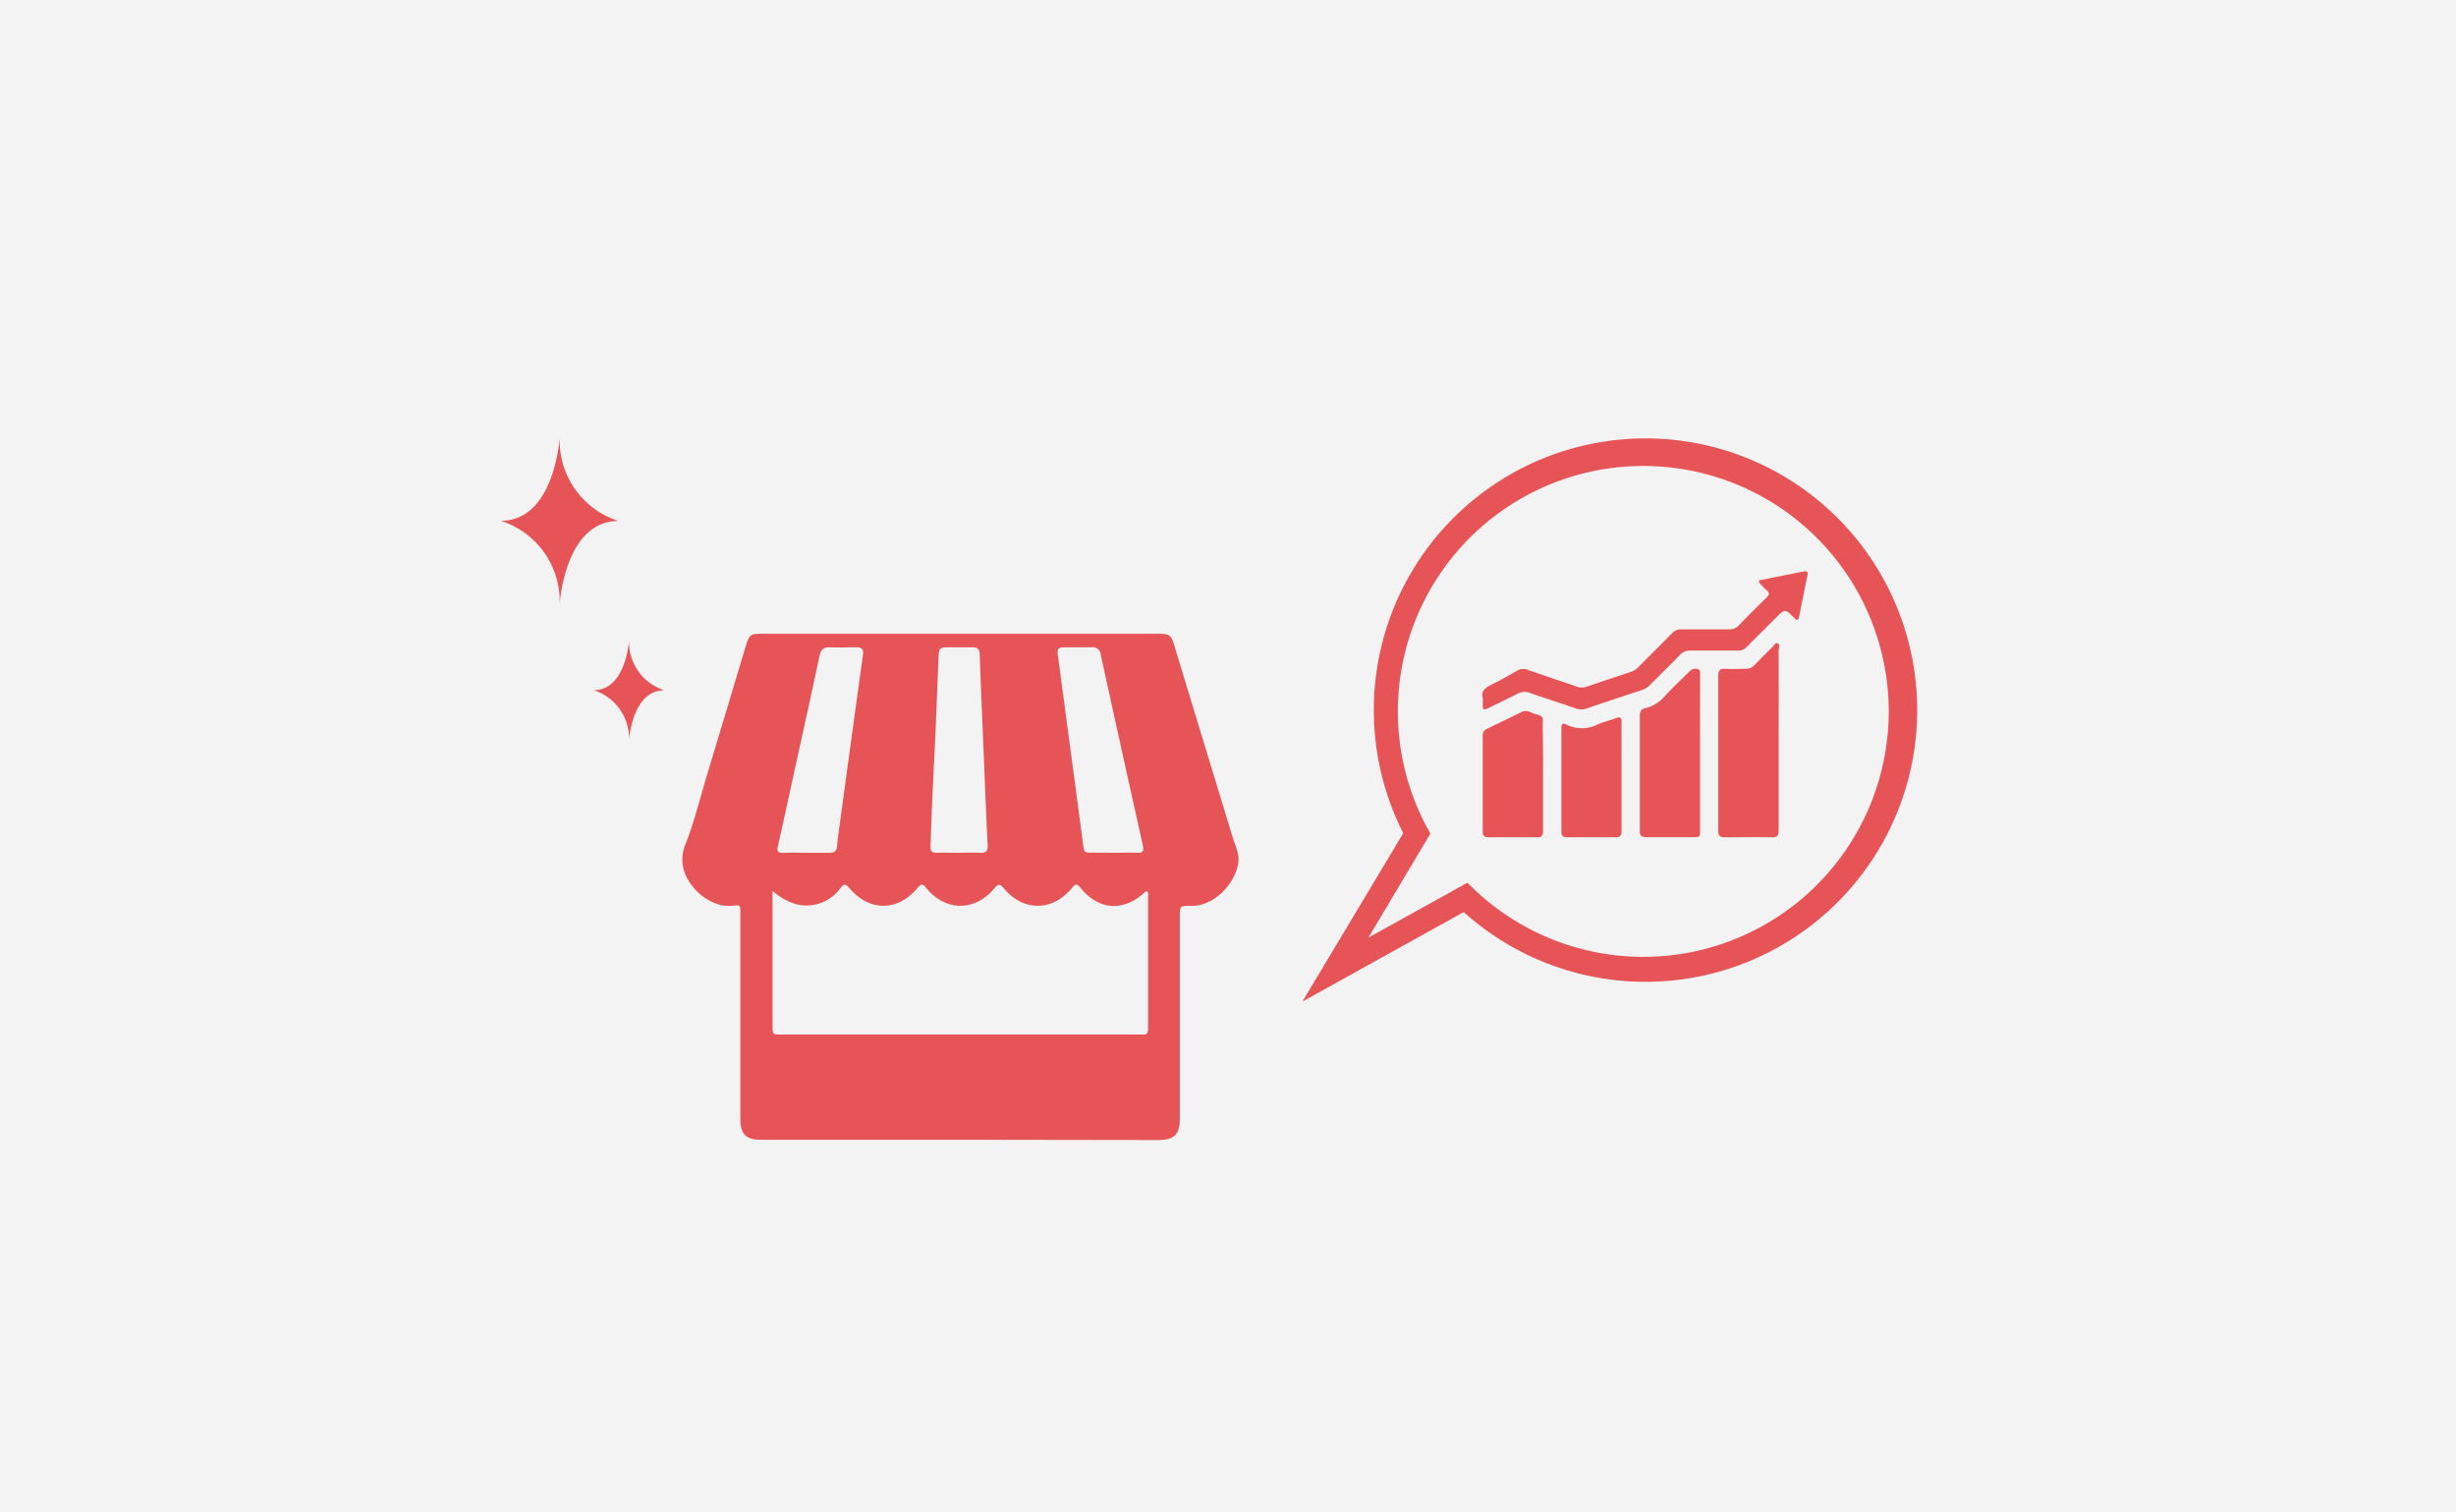 <svg id="レイヤー_1" data-name="レイヤー 1" xmlns="http://www.w3.org/2000/svg" viewBox="0 0 435.8 268.29"><defs><style>.cls-1{fill:#f3f3f3;}.cls-2{fill:#e75457;}</style></defs><title>アートボード 216</title><rect class="cls-1" width="435.8" height="268.29"/><path class="cls-2" d="M170.36,202.23H135c-2.61,0-3.63-1-3.63-3.66V162.06c0-1.51,0-1.51-1.48-1.35-3.09.32-6.6-2-8.16-5.29a6.94,6.94,0,0,1,0-5.86c1.48-3.84,2.47-7.87,3.66-11.83q3.51-11.64,7-23.28c.55-1.84.84-2,2.8-2h70.23c2.14,0,2.39.18,3,2.25q5.16,16.95,10.32,33.9c.51,1.66,1.38,3.2.87,5.13-1,3.88-4.72,7.14-8.33,7-1.93,0-1.93,0-1.93,2v35.69c0,2.92-1,3.86-3.9,3.86Zm-33.28-44.17v23.87c0,1.63,0,1.63,1.67,1.63h63.39a5.56,5.56,0,0,1,.58,0c.7.07,1-.22,1-.93s0-1.62,0-2.43q0-10.54,0-21.1c0-.32.16-.75-.24-.93-.23-.1-.39.2-.56.35-3.78,3.28-8,2.94-11.21-1-.61-.74-.87-.73-1.47,0-3.43,4.22-8.65,4.28-12.13.09-.76-.92-1.07-.69-1.7.06-3.45,4.1-8.68,4.06-12.06-.12-.66-.82-.92-.72-1.54,0-3.54,4.22-8.59,4.21-12.11,0-.68-.8-.94-.73-1.55,0a7.38,7.38,0,0,1-8.11,2.81A11.17,11.17,0,0,1,137.08,158.06Zm60.57-6.75c1.39,0,2.78-.06,4.16,0,1,.06,1.16-.31,1-1.21q-3.78-17-7.51-34a1.38,1.38,0,0,0-1.6-1.25c-1.59,0-3.17,0-4.75,0-1.22,0-1.4.28-1.23,1.48q.9,6.7,1.79,13.41c.92,6.87,1.85,13.74,2.75,20.62.09.69.37.94,1,.93C194.71,151.29,196.18,151.3,197.65,151.31Zm-54.61,0c1.39,0,2.79,0,4.17,0,.89,0,1.24-.33,1.32-1.19.13-1.42.33-2.84.53-4.25q2-14.83,4.07-29.67c.14-1-.23-1.36-1.18-1.35-1.55,0-3.1.07-4.64,0-1.2-.06-1.66.45-1.91,1.59-1.34,6.38-2.76,12.74-4.16,19.11-1.06,4.86-2.11,9.72-3.21,14.58-.2.9,0,1.25,1,1.2C140.34,151.25,141.69,151.31,143,151.31Zm27.07,0c1.24,0,2.48-.06,3.71,0s1.49-.3,1.43-1.44c-.28-5.54-.49-11.09-.72-16.64-.24-5.71-.49-11.41-.69-17.11,0-1-.46-1.28-1.35-1.27-1.42,0-2.85,0-4.28,0s-1.61.22-1.67,1.61c-.18,4.2-.32,8.4-.5,12.6-.2,4.55-.45,9.09-.65,13.64-.11,2.5-.17,5-.29,7.52,0,.81.28,1.1,1.08,1.08C167.49,151.27,168.8,151.31,170.11,151.31Z"/><path class="cls-2" d="M231.09,177.72,249,147.83a48.21,48.21,0,1,1,10.73,14Zm29.28-21.09,1.13,1.08a43.55,43.55,0,1,0-8.24-10.81l.56,1-11,18.46Z"/><path class="cls-2" d="M315.61,131.28c0,5.35,0,10.71,0,16.06,0,.93-.25,1.24-1.2,1.22-2.78-.05-5.57,0-8.35,0-.84,0-1.16-.25-1.16-1.1q0-13.85,0-27.68c0-.85.3-1.15,1.15-1.11,1.2.06,2.41,0,3.62,0a2.07,2.07,0,0,0,1.71-.73c1-1,2-2.07,3.08-3.08.3-.29.56-.9,1-.7s.15.79.15,1.21Q315.62,123.34,315.61,131.28Z"/><path class="cls-2" d="M301.66,133.66c0,4.52,0,9,0,13.56,0,1.32,0,1.32-1.35,1.32-2.73,0-5.45,0-8.18,0-.83,0-1.15-.24-1.15-1.1q0-10.28,0-20.53c0-.71.25-1.12.94-1.25a6.53,6.53,0,0,0,3.55-2.22c1.29-1.38,2.66-2.68,4-4a6.42,6.42,0,0,1,.54-.51,1.32,1.32,0,0,1,1.32-.18c.47.15.34.62.34,1C301.67,124.37,301.66,129,301.66,133.66Z"/><path class="cls-2" d="M263.12,123.85c-.36-1.15.38-1.81,1.5-2.36,1.59-.77,3.13-1.64,4.65-2.52a2,2,0,0,1,1.76-.13c2.92,1,5.87,2,8.8,3a2.51,2.51,0,0,0,1.71,0c2.57-.88,5.16-1.74,7.75-2.59a3.61,3.61,0,0,0,1.54-1c2-2,3.95-3.94,5.9-5.93a2.06,2.06,0,0,1,1.56-.65c2.82,0,5.64,0,8.46,0a2.36,2.36,0,0,0,1.87-.79c1.59-1.65,3.22-3.27,4.86-4.87.49-.47.55-.82,0-1.28a16.42,16.42,0,0,1-1.18-1.18c-.3-.31-.25-.56.19-.65l7.65-1.52c.48-.09.69.1.59.62-.51,2.48-1,5-1.5,7.45-.12.64-.4.72-.82.22a1.59,1.59,0,0,1-.13-.13c-1.57-1.52-1.57-1.52-3.14.06-1.73,1.73-3.47,3.45-5.19,5.19a2,2,0,0,1-1.55.65c-2.82,0-5.64,0-8.46,0a2.31,2.31,0,0,0-1.87.79c-1.75,1.8-3.54,3.55-5.31,5.33a3.35,3.35,0,0,1-1.4.87q-4.94,1.62-9.86,3.29a2.71,2.71,0,0,1-1.8,0c-2.72-.93-5.47-1.81-8.18-2.76a2.65,2.65,0,0,0-2.22.12c-1.69.86-3.39,1.67-5.09,2.5-1,.49-1.09.44-1.1-.66Z"/><path class="cls-2" d="M273.8,137.7c0,3.25,0,6.5,0,9.74,0,.85-.26,1.13-1.11,1.12-2.84,0-5.69,0-8.54,0-.75,0-1.05-.24-1.05-1,0-5.66,0-11.33,0-17a1.21,1.21,0,0,1,.75-1.24c2.07-1,4.14-2,6.18-3,.77-.39,1.39,0,2,.23,2.07.69,1.7.4,1.71,2.33C273.82,131.82,273.8,134.76,273.8,137.7Z"/><path class="cls-2" d="M287.73,137.8c0,3.22,0,6.43,0,9.65,0,.87-.29,1.12-1.12,1.11-2.85,0-5.7,0-8.55,0-.76,0-1-.27-1-1,0-6.06,0-12.13,0-18.2,0-1,.19-1.16,1-.75a6.08,6.08,0,0,0,5.42-.07c1.08-.46,2.23-.73,3.33-1.14.73-.27.93-.05.92.68C287.72,131.3,287.73,134.55,287.73,137.8Z"/><path class="cls-2" d="M99.31,77.61s-.86,14.8-10.44,14.8a15,15,0,0,1,10.44,14.83s.85-14.8,10.44-14.8A15,15,0,0,1,99.31,77.61Z"/><path class="cls-2" d="M111.62,113.58s-.52,8.88-6.27,8.88a9,9,0,0,1,6.27,8.9s.51-8.88,6.26-8.88A9,9,0,0,1,111.62,113.58Z"/></svg>